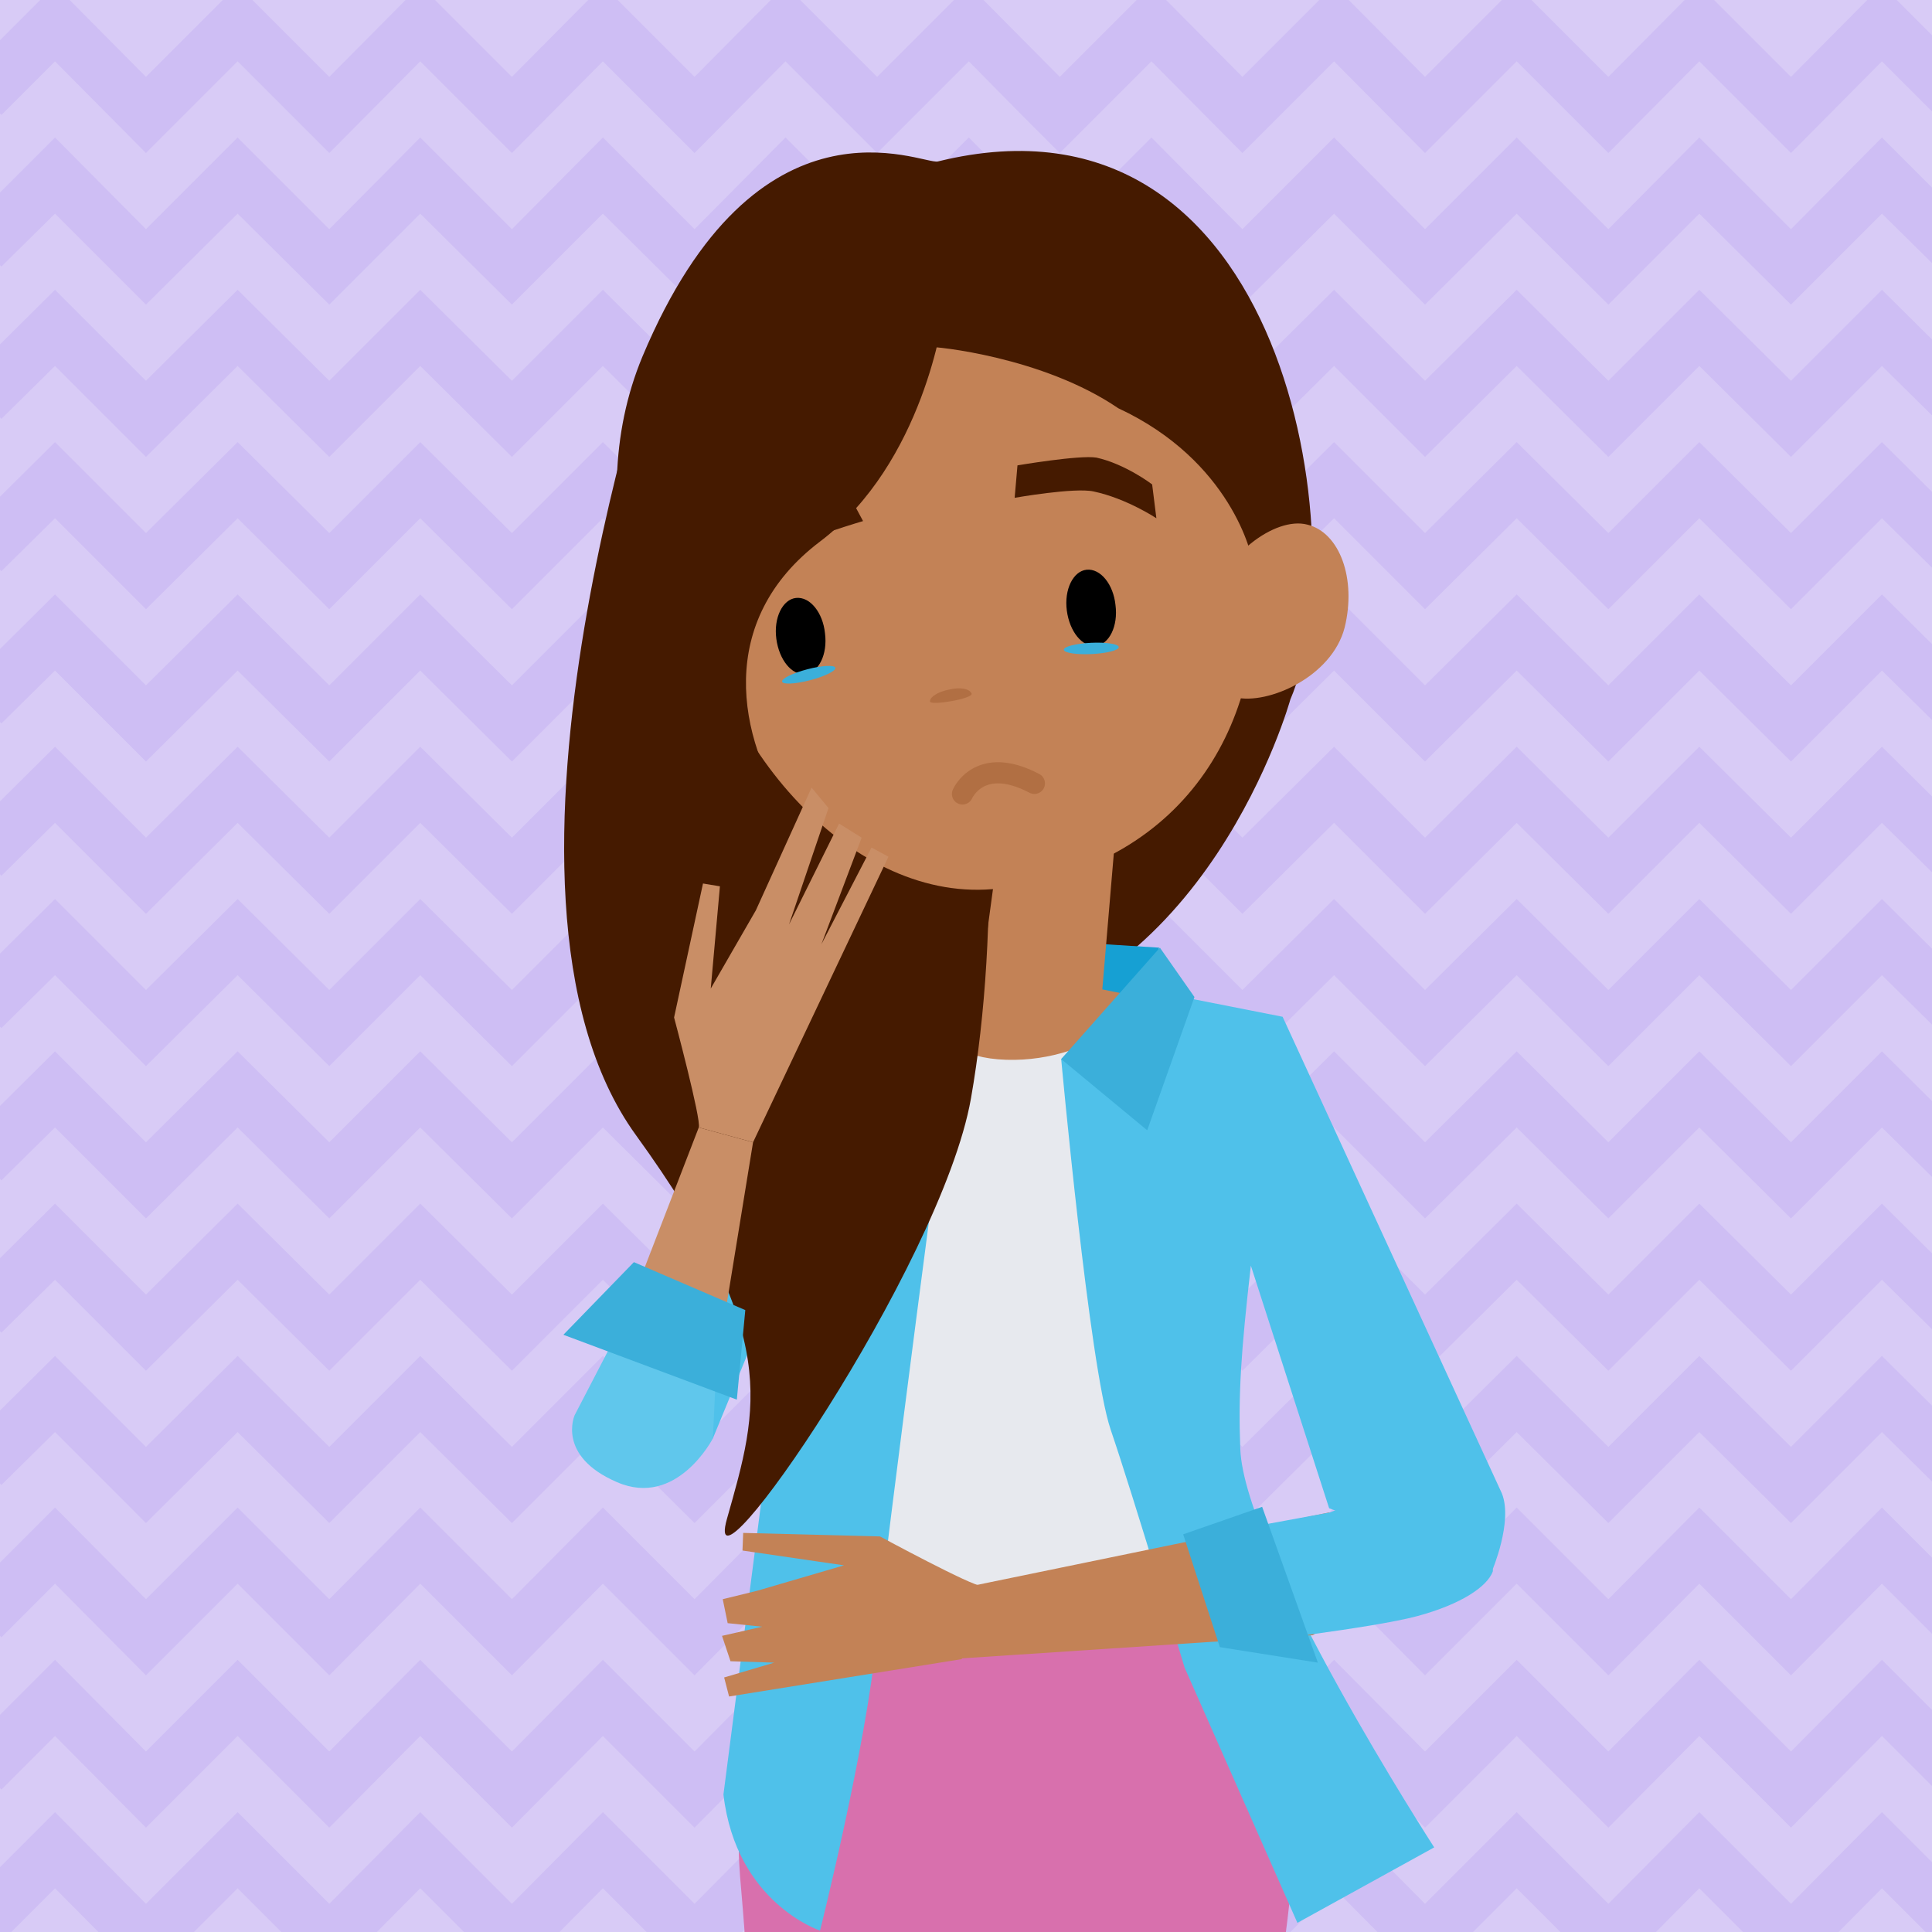 <svg version="1.1" id="niños" xmlns="http://www.w3.org/2000/svg" xmlns:xlink="http://www.w3.org/1999/xlink" x="0px" y="0px" width="274px" height="274px" viewBox="0 0 274 274" xml:space="preserve"><style type="text/css">.st0{fill:#D8CBF6;} .st1{clip-path:url(#XMLID_18_);} .st2{fill:#CEBEF4;} .st3{fill:#4FC1EA;} .st4{fill:#451A00;} .st5{fill:#16A0D3;} .st6{fill:#C38256;} .st7{fill:#E7E9EE;} .st8{fill:#D870AD;} .st9{fill:#3BAFDA;} .st10{fill:#B16F43;} .st11{fill:#C98E66;} .st12{fill:#60C7EC;} .st13{fill:none;stroke:#B16F43;stroke-width:3;stroke-linecap:round;stroke-miterlimit:10;}</style><g id="XMLID_2989_"><path id="XMLID_3660_" class="st0" d="M0 0h274v274H0z"/><g id="XMLID_2990_"><defs><path id="XMLID_6_" d="M0 0h274v274H0z"/></defs><clipPath id="XMLID_18_"><use xlink:href="#XMLID_6_" overflow="visible"/></clipPath><g id="XMLID_2991_" class="st1"><path id="XMLID_2992_" class="st2" d="M7.8 8.7l12.9 13 13-13 13 13 12.9-13 13 13 12.9-13 13 13 12.9-13 13 13 5.4-5.4 7.6-7.6 7.5 7.6 5.4 5.4 13-13 12.9 13 13-13 12.9 13 13-13 13 13 12.9-13 13 13 12.9-13 7.6 7.6 5.4-5.4-13-13-12.9 13-13-13-12.9 13-13-13-13 13-12.9-13-13 13-12.9-13-13 13-12.9-13-13 13-13-13-12.9 13-13-13-12.9 13-13-13-12.9 13-13-13-13 13-12.9-13-13 13 5.4 5.4z"/><path id="XMLID_2993_" class="st2" d="M254 32.5l-13-13-12.9 13-13-13-13 13-12.9-13-13 13-12.9-13-13 13-12.9-13-13 13-13-13-12.9 13-13-13-12.9 13-13-13-12.9 13-13-13-13 13-12.9-13-13 13 5.4 5.3 7.6-7.5 12.9 12.9 13-12.9 13 12.9 12.9-12.9 13 12.9 12.9-12.9 13 12.9 12.9-12.9 13 12.9 5.4-5.4 7.6-7.5 7.5 7.5 5.4 5.4 13-12.9 12.9 12.9 13-12.9 12.9 12.9 13-12.9 13 12.9L241 30.3l13 12.9 12.9-12.9 7.6 7.5 5.4-5.3-13-13z"/><path id="XMLID_2994_" class="st2" d="M254 75.6l-13-12.9-12.9 12.9-13-12.9-13 12.9-12.9-12.9-13 12.9-12.9-12.9-13 12.9-12.9-12.9-13 12.9-13-12.9-12.9 12.9-13-12.9-12.9 12.9-13-12.9-12.9 12.9-13-12.9-13 12.9L7.8 62.7l-13 12.9L.2 81l7.6-7.5 12.9 12.9 13-12.9 13 12.9 12.9-12.9 13 12.9 12.9-12.9 13 12.9 12.9-12.9 13 12.9 5.4-5.4 7.6-7.5 7.5 7.5 5.4 5.4 13-12.9 12.9 12.9 13-12.9 12.9 12.9 13-12.9 13 12.9L241 73.5l13 12.9 12.9-12.9 7.6 7.5 5.4-5.4-13-12.9z"/><path id="XMLID_2995_" class="st2" d="M254 118.8l-13-12.9-12.9 12.9-13-12.9-13 12.9-12.9-12.9-13 12.9-12.9-12.9-13 12.9-12.9-12.9-13 12.9-13-12.9-12.9 12.9-13-12.9-12.9 12.9-13-12.9-12.9 12.9-13-12.9-13 12.9-12.9-12.9-13 12.9 5.4 5.4 7.6-7.5 12.9 12.9 13-12.9 13 12.9 12.9-12.9 13 12.9 12.9-12.9 13 12.9 12.9-12.9 13 12.9 5.4-5.4 7.6-7.5 7.5 7.5 5.4 5.4 13-12.9 12.9 12.9 13-12.9 12.9 12.9 13-12.9 13 12.9 12.9-12.9 13 12.9 12.9-12.9 7.6 7.5 5.4-5.4-13-12.9z"/><path id="XMLID_2996_" class="st2" d="M254 54l-13-12.9L228.1 54l-13-12.9-13 12.9-12.9-12.9-13 12.9-12.9-12.9-13 12.9-12.9-12.9-13 12.9-13-12.9L98.5 54l-13-12.9L72.6 54l-13-12.9L46.7 54l-13-12.9-13 12.9L7.8 41.1-5.2 54l5.4 5.4 7.6-7.5 12.9 12.9 13-12.9 13 12.9 12.9-12.9 13 12.9 12.9-12.9 13 12.9 12.9-12.9 13 12.9 5.4-5.4 7.6-7.5 7.5 7.5 5.4 5.4 13-12.9 12.9 12.9 13-12.9 12.9 12.9 13-12.9 13 12.9L241 51.9l13 12.9 12.9-12.9 7.6 7.5 5.4-5.4-13-12.9z"/><path id="XMLID_2997_" class="st2" d="M254 97.2l-13-12.9-12.9 12.9-13-12.9-13 12.9-12.9-12.9-13 12.9-12.9-12.9-13 12.9-12.9-12.9-13 12.9-13-12.9-12.9 12.9-13-12.9-12.9 12.9-13-12.9-12.9 12.9-13-12.9-13 12.9L7.8 84.3l-13 12.9 5.4 5.4 7.6-7.5L20.7 108l13-12.9 13 12.9 12.9-12.9 13 12.9 12.9-12.9 13 12.9 12.9-12.9 13 12.9 5.4-5.4 7.6-7.5 7.5 7.5 5.4 5.4 13-12.9 12.9 12.9 13-12.9 12.9 12.9 13-12.9 13 12.9L241 95.1l13 12.9 12.9-12.9 7.6 7.5 5.4-5.4-13-12.9z"/><path id="XMLID_2998_" class="st2" d="M254 140.4l-13-12.9-12.9 12.9-13-12.9-13 12.9-12.9-12.9-13 12.9-12.9-12.9-13 12.9-12.9-12.9-13 12.9-13-12.9-12.9 12.9-13-12.9-12.9 12.9-13-12.9-12.9 12.9-13-12.9-13 12.9-12.9-12.9-13 12.9 5.4 5.4 7.6-7.5 12.9 12.9 13-12.9 13 12.9 12.9-12.9 13 12.9 12.9-12.9 13 12.9 12.9-12.9 13 12.9 5.4-5.4 7.6-7.5 7.5 7.5 5.4 5.4 13-12.9 12.9 12.9 13-12.9 12.9 12.9 13-12.9 13 12.9 12.9-12.9 13 12.9 12.9-12.9 7.6 7.5 5.4-5.4-13-12.9z"/><path id="XMLID_2999_" class="st2" d="M254 162l-13-12.9-12.9 12.9-13-12.9-13 12.9-12.9-12.9-13 12.9-12.9-12.9-13 12.9-12.9-12.9-13 12.9-13-12.9L98.5 162l-13-12.9L72.6 162l-13-12.9L46.7 162l-13-12.9-13 12.9-12.9-12.9-13 12.9 5.4 5.4 7.6-7.5 12.9 12.9 13-12.9 13 12.9 12.9-12.9 13 12.9 12.9-12.9 13 12.9 12.9-12.9 13 12.9 5.4-5.4 7.6-7.5 7.5 7.5 5.4 5.4 13-12.9 12.9 12.9 13-12.9 12.9 12.9 13-12.9 13 12.9 12.9-12.9 13 12.9 12.9-12.9 7.6 7.5 5.4-5.4-13-12.9z"/><path id="XMLID_3000_" class="st2" d="M254 205.2l-13-12.9-12.9 12.9-13-12.9-13 12.9-12.9-12.9-13 12.9-12.9-12.9-13 12.9-12.9-12.9-13 12.9-13-12.9-12.9 12.9-13-12.9-12.9 12.9-13-12.9-12.9 12.9-13-12.9-13 12.9-12.9-12.9-13 12.9 5.4 5.4 7.6-7.5L20.7 216l13-12.9 13 12.9 12.9-12.9 13 12.9 12.9-12.9 13 12.9 12.9-12.9 13 12.9 5.4-5.4 7.6-7.5 7.5 7.5 5.4 5.4 13-12.9 12.9 12.9 13-12.9 12.9 12.9 13-12.9 13 12.9 12.9-12.9 13 12.9 12.9-12.9 7.6 7.5 5.4-5.4-13-12.9z"/><path id="XMLID_3001_" class="st2" d="M254 248.4l-13-13-12.9 13-13-13-13 13-12.9-13-13 13-12.9-13-13 13-12.9-13-13 13-13-13-12.9 13-13-13-12.9 13-13-13-12.9 13-13-13-13 13-12.9-13-13 13 5.4 5.4 7.6-7.6 12.9 13 13-13 13 13 12.9-13 13 13 12.9-13 13 13 12.9-13 13 13 5.4-5.4 7.6-7.6 7.5 7.6 5.4 5.4 13-13 12.9 13 13-13 12.9 13 13-13 13 13 12.9-13 13 13 12.9-13 7.6 7.6 5.4-5.4-13-13z"/><path id="XMLID_3002_" class="st2" d="M254 183.6l-13-12.9-12.9 12.9-13-12.9-13 12.9-12.9-12.9-13 12.9-12.9-12.9-13 12.9-12.9-12.9-13 12.9-13-12.9-12.9 12.9-13-12.9-12.9 12.9-13-12.9-12.9 12.9-13-12.9-13 12.9-12.9-12.9-13 12.9L.2 189l7.6-7.5 12.9 12.9 13-12.9 13 12.9 12.9-12.9 13 12.9 12.9-12.9 13 12.9 12.9-12.9 13 12.9 5.4-5.4 7.6-7.5 7.5 7.5 5.4 5.4 13-12.9 12.9 12.9 13-12.9 12.9 12.9 13-12.9 13 12.9 12.9-12.9 13 12.9 12.9-12.9 7.6 7.5 5.4-5.4-13-12.9z"/><path id="XMLID_3003_" class="st2" d="M254 226.8l-13-13-12.9 13-13-13-13 13-12.9-13-13 13-12.9-13-13 13-12.9-13-13 13-13-13-12.9 13-13-13-12.9 13-13-13-12.9 13-13-13-13 13-12.9-13-13 13 5.4 5.4 7.6-7.6 12.9 13 13-13 13 13 12.9-13 13 13 12.9-13 13 13 12.9-13 13 13 5.4-5.4 7.6-7.6 7.5 7.6 5.4 5.4 13-13 12.9 13 13-13 12.9 13 13-13 13 13 12.9-13 13 13 12.9-13 7.6 7.6 5.4-5.4-13-13z"/><path id="XMLID_3004_" class="st2" d="M254 270l-13-13-12.9 13-13-13-13 13-12.9-13-13 13-12.9-13-13 13-12.9-13-13 13-13-13-12.9 13-13-13-12.9 13-13-13-12.9 13-13-13-13 13-12.9-13-13 13 5.4 5.4 7.6-7.6 12.9 13 13-13 13 13 12.9-13 13 13 12.9-13 13 13 12.9-13 13 13 5.4-5.4 7.6-7.6 7.5 7.6 5.4 5.4 13-13 12.9 13 13-13 12.9 13 13-13 13 13 12.9-13 13 13 12.9-13 7.6 7.6 5.4-5.4-13-13z"/></g><g id="XMLID_3005_" class="st1"><g id="XMLID_3006_"><path id="XMLID_3645_" class="st3" d="M116.2 141.3l-32.9 59.5 17.8 3.2 15.8-38.4z"/><path id="XMLID_3644_" class="st4" d="M133 22.9c-2.2.5-25.6-11.2-41.9 27.7-9 21.7-.6 48.4 17.7 73.8 0 0 16.7 22.7 26.5 21.6 35.9-4.1 47.7-46.8 47.7-46.8 9.2-21.3-.1-88.6-50-76.3z"/><path id="XMLID_3007_" class="st5" d="M131.1 132.3l33.3 2.1-6.9 20.6h-27.3z"/><path id="XMLID_3633_" class="st6" d="M138.6 142.5l6.2-45.7 15.2.2-3.7 43.7-10.9 14z"/><path id="XMLID_3632_" class="st6" d="M132.1 140.2s-3.8 11.9 5.5 15.6c19.7 7.8 28.4-13.6 26.7-13.9-2.3-.4-15.4-3.1-15.4-3.1l-16.8 1.4z"/><path id="XMLID_3008_" class="st7" d="M180.6 172.6l8.9-9s-8.2-19.2-9.4-19.5l-16.4-2.7s-8 9.3-21 8.9c-13-.4-11.4-11-11.4-11l-11 1.7c-1.5.2-4.9 30.1-4.9 30.1l1.1 59.1 54.1 1.6 7.3-61.9 2.7 2.7z"/><path id="XMLID_3009_" class="st8" d="M137.5 304.2l4.6-20.6 1.6.2-.5 21.5 33.2.9s9.8-41.1 6.5-55.5l-11.2-21.5-55.1.5s-7.8 15.7-10.9 25.6c-2.9 9.4 2.2 16.8-.7 45.1-.3 4.2 32.5 3.8 32.5 3.8z"/><path id="XMLID_3010_" class="st3" d="M131.4 139.4l3.4 10.5s-9.4 71.1-10.5 82.6c-1.4 15-8 41.3-8 41.3s-11.9-3.9-13.7-19.3l10.8-83.6 2.9-29.5 15.1-2z"/><path id="XMLID_3011_" class="st3" d="M160.6 140l21.3 4.2 31.1 67.6c1.6 4-1.4 11-1.4 11l-23.1-8.9-11.1-34.4c-1.4 12.2-1.8 18.2-1.5 26 .6 14.9 27.5 56.5 27.5 56.5L184 272.7l-16-36.2s-7.1-23.8-10.5-33.8c-3-8.9-7-52.5-7-52.5l10.1-10.2z"/><path id="XMLID_3012_" class="st9" d="M150.5 150.2l14-15.8 4.9 7-6.7 18.9z"/><path id="XMLID_3608_" class="st4" d="M93.7 45c1.1-2.4-28.8 81.1-3.5 116 20.6 28.5 17.4 38.5 12.9 54.4-3.9 13.8 30.4-35.8 34.6-59.6 4.2-23.8 3.3-57.2-3.2-72.4C128.1 68.2 90 52.9 93.7 45z"/><path id="XMLID_3607_" class="st6" d="M158.6 57.9c-10.7-7.3-26-8.8-26.9-8.7-23.1 4.9-24.5 4.1-31.7 29.7-.4 1.3-1 2.3-1.7 3v.5c2.8 23.3 22.7 46.1 43.4 43.6 27.4-3.3 38.3-25.1 36-45.8 0-1.5-3.2-14.9-19.1-22.3z"/><path id="XMLID_3606_" d="M158.2 85.8c.4 3-.9 5.6-2.8 5.8-1.9.2-3.7-2-4.1-5-.4-3 .9-5.6 2.8-5.8 2-.2 3.8 2.1 4.1 5z"/><path id="XMLID_3603_" d="M117 89.8c.4 3-.9 5.6-2.8 5.8-1.9.2-3.7-2-4.1-5-.4-3 .9-5.6 2.8-5.8 2-.2 3.8 2.1 4.1 5z"/><path id="XMLID_3602_" class="st10" d="M137.8 98.4c.1.7-5.8 1.7-5.9 1.1s1.1-1.4 2.7-1.7c1.6-.4 3-.1 3.2.6z"/><path id="XMLID_1845_" class="st4" d="M120.2 69.8l2.2 4.1s-8.2 2.4-10.4 3.9c-3.9 2.8-6.9 6.7-6.9 6.7l-1.4-4.6s2.6-3.8 6-6.3c2-1.4 10.5-3.8 10.5-3.8z"/><path id="XMLID_1844_" class="st4" d="M144.3 66l-.4 4.6s8.5-1.5 11.2-.9c4.7 1 8.9 3.8 8.9 3.8l-.6-4.8s-3.8-2.9-7.9-3.8c-2.4-.4-11.2 1.1-11.2 1.1z"/><path id="XMLID_1840_" class="st6" d="M171.6 85.8c-1.7 6.9-1 11.9 3.6 13.1 4.6 1.1 13.7-2.9 15.5-9.9 1.7-6.9-.7-13.5-5.3-14.6-4.6-1.2-12.1 4.5-13.8 11.4z"/><path id="XMLID_1839_" class="st4" d="M133.8 44.5s-2.7 21.1-17.5 32.3-11.8 27.8-4.2 39-31.8-19.5-25.7-42.7c6.1-23.2 39.9-53.2 47.4-28.6z"/><path id="XMLID_1838_" class="st11" d="M100.3 201.9l6.5-39.9-7.7-2.1-16.3 42.2c-.1 0 10.3 8.4 17.5-.2z"/><path id="XMLID_102_" class="st12" d="M101.8 189.3l-.7 14.7s-5.1 9.9-13.6 6.2c-8.6-3.7-6-9.5-6-9.5l8.2-15.8 12.1 4.4z"/><path id="XMLID_101_" class="st9" d="M89.9 179l15.8 6.8-1.2 12.7-24.6-9.2z"/><path id="XMLID_100_" class="st11" d="M99.1 159.9c.4-1-3.5-15.6-3.5-15.6l4.1-19 2.4.4-1.3 14.5 6.4-11.1 7.9-17.4 2.4 2.9-5.6 16.5 7.1-14.3 3.2 2-5.7 15.1 7.1-13.7 2.4 1.3-19.2 40.5-7.7-2.1z"/><path id="XMLID_99_" class="st6" d="M139.2 224.9c-1.1.2-14.4-7-14.4-7l-19.4-.5-.1 2.5 14.4 2.1-12.3 3.6-4.9 1.2.7 3.4 4.9.5-5.7 1.3 1.2 3.6 6.2.2-7.1 2.1.7 2.7 33-5.3 2.8-10.4z"/><path id="XMLID_98_" class="st13" d="M136.5 112.6s2.4-5.6 10.2-1.5"/><ellipse id="XMLID_28_" transform="scale(-1) rotate(-14.638 -744.672 892.962)" class="st9" cx="114.7" cy="95.6" rx="3.9" ry="0.8"/><ellipse id="XMLID_27_" transform="matrix(-.999 .048 -.048 -.999 313.931 176.434)" class="st9" cx="154.9" cy="92" rx="3.9" ry="0.8"/><path id="XMLID_26_" class="st6" d="M186.2 231.9l-49.9 3.3.2-10 52-10.7c.1 0 7.2 11.3-2.3 17.4z"/><path id="XMLID_3013_" class="st3" d="M188.6 214.5l-17.4 3.2 4.5 15.4s19-2.2 25.3-3.9c6.3-1.7 9.9-4.2 10.7-6.3.7-2.2-14.5-12.1-23.1-8.4z"/><path id="XMLID_24_" class="st9" d="M167.8 217.6l11.2-3.9 7.9 22.1-13.9-2.2z"/></g></g></g></g></svg>